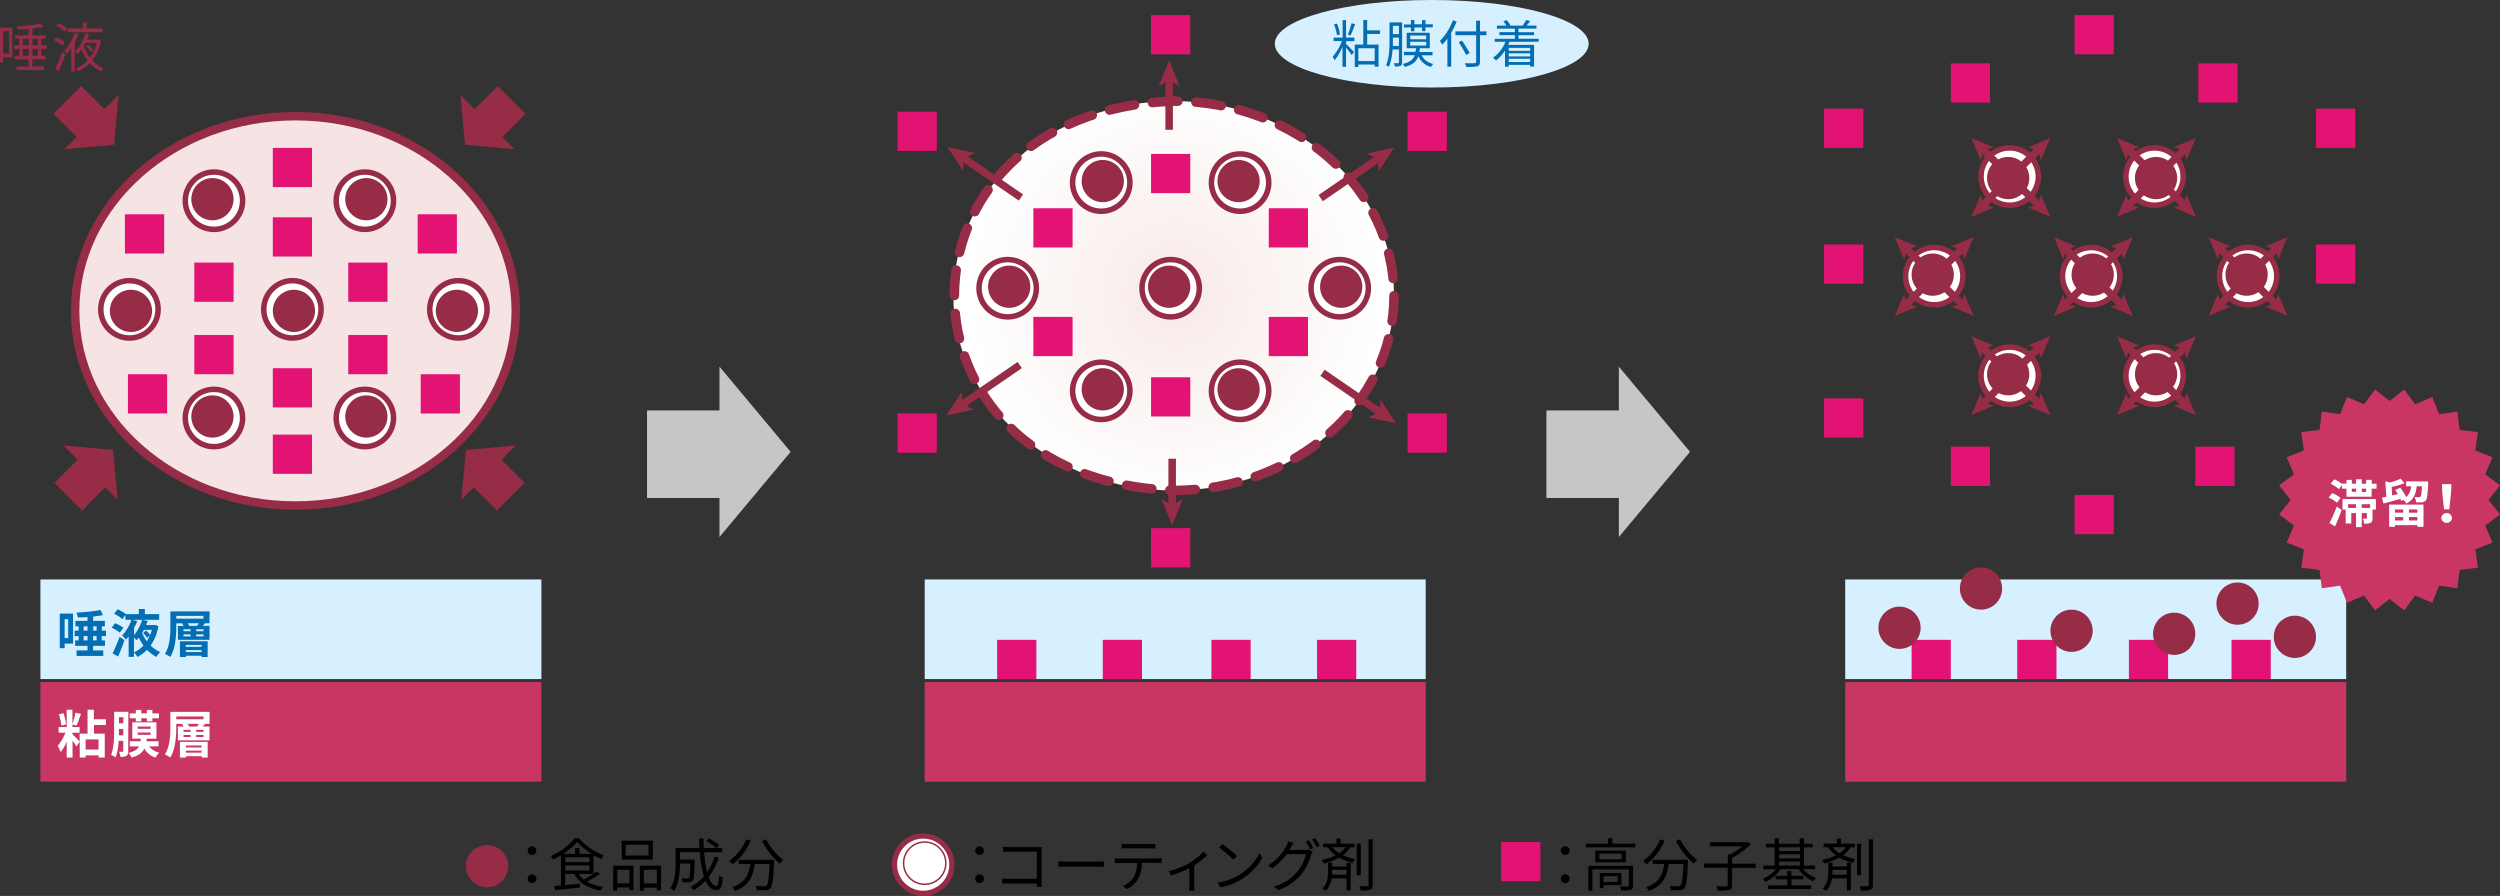 <svg xmlns="http://www.w3.org/2000/svg" xmlns:xlink="http://www.w3.org/1999/xlink" viewBox="0 0 828.35 296.86"><rect x="0" y="0" width="828.35" height="296.86" fill="#333333" stroke="none"/><defs><style>.cls-1{fill:#c5c6c6;}.cls-2{fill:#962c46;}.cls-3{fill:#d7f0ff;}.cls-4{fill:#c93664;}.cls-5{fill:#036eb4;}.cls-10,.cls-11,.cls-12,.cls-15,.cls-17,.cls-18,.cls-19,.cls-20,.cls-21,.cls-6,.cls-9{fill:#fff;}.cls-7{fill:#f6e4e5;stroke-width:2.8px;}.cls-10,.cls-11,.cls-12,.cls-14,.cls-15,.cls-16,.cls-17,.cls-18,.cls-19,.cls-20,.cls-21,.cls-7,.cls-9{stroke:#962c46;}.cls-10,.cls-11,.cls-12,.cls-15,.cls-16,.cls-17,.cls-18,.cls-19,.cls-20,.cls-21,.cls-7,.cls-9{stroke-miterlimit:10;}.cls-8{fill:#e31373;}.cls-9{stroke-width:1.83px;}.cls-10{stroke-width:1.83px;}.cls-11{stroke-width:1.83px;}.cls-12{stroke-width:1.83px;}.cls-13{fill:url(#名称未設定グラデーション_15);}.cls-14,.cls-16{fill:none;}.cls-14{stroke-linecap:round;stroke-linejoin:round;stroke-width:3.15px;stroke-dasharray:8.44 5.98;}.cls-15{stroke-width:1.83px;}.cls-16{stroke-width:2.49px;}.cls-17{stroke-width:1.83px;}.cls-18{stroke-width:1.83px;}.cls-19{stroke-width:1.83px;}.cls-20{stroke-width:1.73px;}.cls-21{stroke-width:0.5px;}</style><radialGradient id="名称未設定グラデーション_15" cx="391.55" cy="98.17" r="68.93" gradientTransform="translate(-1.89 -0.27)" gradientUnits="userSpaceOnUse"><stop offset="0" stop-color="#f7e9e7"/><stop offset="1" stop-color="#fff"/></radialGradient></defs><g id="レイヤー_2" data-name="レイヤー 2"><g id="レイヤー_1-2" data-name="レイヤー 1"><rect class="cls-1" x="214.39" y="136" width="29" height="29"/><polygon class="cls-1" points="261.97 149.71 238.39 177.93 238.39 121.48 261.97 149.71"/><rect class="cls-1" x="512.39" y="136" width="29" height="29"/><polygon class="cls-1" points="559.97 149.71 536.39 177.93 536.39 121.48 559.97 149.71"/><path class="cls-2" d="M4.07,19h-3v1.68H0V9.18H4.07Zm-3-8.64v7.41H3V10.4Zm12.59,5.83v2.29h1.43v1.19H10.75v2.34h3.8v1.21H5.45V22.05H9.5V19.71H4.9V18.52H6.43V16.23H4.71V15H6.43V12.87H5V11.68H9.5V9.57c-1.24.1-2.5.19-3.67.23a5.14,5.14,0,0,0-.34-1.05,56.54,56.54,0,0,0,8.13-.94l.62,1.1c-1,.21-2.2.39-3.49.53v2.24h4.38v1.19H13.69V15h1.83v1.21ZM7.57,15H9.5V12.87H7.57Zm1.93,3.5V16.23H7.57v2.29Zm1.25-5.65V15h1.81V12.87Zm1.81,3.36H10.75v2.29h1.81Z"/><path class="cls-2" d="M20.72,15.07a12,12,0,0,0-2.84-1.7l.71-1a12,12,0,0,1,2.9,1.6Zm-2.45,7.78a51.62,51.62,0,0,0,2.36-5.63l1.05.73a58.43,58.43,0,0,1-2.22,5.63Zm3.22-12.32a12.44,12.44,0,0,0-2.81-1.94l.76-.94A11.72,11.72,0,0,1,22.28,9.5Zm4.49.76A23,23,0,0,1,24.77,14v9.72H23.6V15.94a14.55,14.55,0,0,1-1.4,1.8,6.29,6.29,0,0,0-.87-.84,16.72,16.72,0,0,0,3.41-6Zm8.06-.6H22.41V9.44h5V7.49h1.33V9.44H34Zm-.57,2.64A15.15,15.15,0,0,1,30.58,20a10.8,10.8,0,0,0,3.78,2.63,5.76,5.76,0,0,0-.85,1,11.43,11.43,0,0,1-3.71-2.75,12.48,12.48,0,0,1-3.91,2.79,5.08,5.08,0,0,0-.76-1A11.12,11.12,0,0,0,29,20a16,16,0,0,1-2-3.61,11.75,11.75,0,0,1-1.24,1.51,10.84,10.84,0,0,0-.84-.82A15.41,15.41,0,0,0,28.32,11l1.23.32c-.2.59-.45,1.21-.71,1.82h3.64l.19,0Zm-5.16.84c-.18.37-.39.74-.61,1.1a13.86,13.86,0,0,0,2.08,3.8,13.47,13.47,0,0,0,2.29-4.9Zm.87.57a8.24,8.24,0,0,1,1.67,1.86l-.73.64a8.16,8.16,0,0,0-1.64-2Z"/><rect class="cls-3" x="13.39" y="192" width="166" height="33"/><rect class="cls-4" x="13.39" y="226" width="166" height="33"/><path class="cls-5" d="M24.21,213.26H21.42v1.51H19.8V203.3h4.41Zm-2.79-8.11v6.26h1.17v-6.26Zm12.27,5.61v1.43h1.09V214H30.85v1.5h3.37v1.83H25.38v-1.83H29V214H24.89v-1.8h1.17v-1.43H24.73v-1.82h1.33v-1.42H25v-1.81h4v-1.27c-1.09.07-2.18.12-3.21.14a7.11,7.11,0,0,0-.48-1.62,57.74,57.74,0,0,0,8-.85l.8,1.7c-1,.19-2.09.34-3.25.46v1.44h3.88v1.81h-1v1.42h1.38v1.82Zm-6-1.82H29v-1.42H27.73ZM29,212.19v-1.43H27.73v1.43Zm1.9-4.67v1.42H32v-1.42ZM32,210.76H30.85v1.43H32Z"/><path class="cls-5" d="M39.69,209.62A11.13,11.13,0,0,0,37,208l1.11-1.5A10.82,10.82,0,0,1,40.87,208Zm-2.39,6.85A55.41,55.41,0,0,0,39.64,211l1.6,1.1a57.46,57.46,0,0,1-2.12,5.44Zm15.18-9a15.65,15.65,0,0,1-2.57,6.42,10.63,10.63,0,0,0,3.2,2.18,7.46,7.46,0,0,0-1.31,1.6,12.23,12.23,0,0,1-3.08-2.35,12.48,12.48,0,0,1-3.19,2.35,6,6,0,0,0-1.13-1.46v1.44H42.62V210.9a11.53,11.53,0,0,1-.89,1,12.17,12.17,0,0,0-1.29-1.3,14.43,14.43,0,0,0,3.11-5.23h-2v-1.6l-1,1.39a10.93,10.93,0,0,0-2.74-1.8l1.16-1.48a13.16,13.16,0,0,1,2.74,1.6H46v-1.7H48v1.7h4.74v1.89H47.29l1.63.41c-.15.44-.32.88-.52,1.32H51l.3-.08Zm-7-1.65a21.65,21.65,0,0,1-1.07,2.24v2.37a13.85,13.85,0,0,0,2.67-5.05H43.89ZM44.4,216.17a9.92,9.92,0,0,0,3.13-2.28A16,16,0,0,1,46,211.27a6.28,6.28,0,0,1-.77.85,11.2,11.2,0,0,0-.85-.88Zm3.27-7.46c-.19.35-.38.69-.58,1a12,12,0,0,0,1.56,2.77,12.38,12.38,0,0,0,1-1.94l-.9.83a8.86,8.86,0,0,0-1.33-1.66l1-.8a8.63,8.63,0,0,1,1.31,1.49,17.17,17.17,0,0,0,.59-1.71Z"/><path class="cls-5" d="M69.41,206.51h-1.7l.2.05c-.25.29-.51.58-.74.82h2.24V212H58.94v-4.59h1.9a4.63,4.63,0,0,0-.54-.77l.3-.1H58.41v1c0,2.95-.25,7.36-2,10.13a8.74,8.74,0,0,0-1.78-1c1.68-2.58,1.82-6.37,1.82-9.09v-5h13Zm-11-1.53h9v-.91h-9Zm1.21,7.5h9.19v5.22h-2v-.44h-5.2v.44h-2Zm1.19-3.33h2.34v-.65H60.81Zm0,1.71h2.34v-.66H60.81Zm.76,2.84v.63h5.2v-.63Zm5.2,2.35v-.66h-5.2v.66Zm-1.49-8.67c.2-.27.44-.58.63-.87H62.18a2.88,2.88,0,0,1,.51.87Zm2.16,1.12H65v.65h2.43Zm0,1.7H65v.66h2.43Z"/><path class="cls-6" d="M31.14,240.22v2.88h3.57V251H32.66v-.7H28.37V251H26.42v-5.27l-1.11,1.63c-.27-.51-.78-1.29-1.27-2V251H22.1v-5.25a14.52,14.52,0,0,1-2,3.45,12.1,12.1,0,0,0-1-2.06,15.51,15.51,0,0,0,2.59-4.37H19.43V240.9H22.1v-5.74H24v4.74a24.7,24.7,0,0,0,1-3.76l1.84.4c-.48,1.34-1,2.9-1.5,3.87L24,240.05v.85h2.38v1.89H24v.48c.59.54,2,2,2.38,2.46V243.1h2.63v-7.94h2.09v3.16h4v1.9Zm-10.81.19a15.7,15.7,0,0,0-.83-3.72l1.49-.41a16,16,0,0,1,.92,3.72ZM32.66,245H28.37v3.35h4.29Z"/><path class="cls-6" d="M42.48,248.86c0,.78-.12,1.27-.58,1.58a3.67,3.67,0,0,1-2,.32,6,6,0,0,0-.46-1.68,11.16,11.16,0,0,0,1.18,0c.15,0,.22-.07.22-.25v-3.35H39.32a20.56,20.56,0,0,1-1,5.49,6.7,6.7,0,0,0-1.5-.84c.89-2.32,1-5.71,1-8.17v-6.12h4.71Zm-1.61-5.22v-2.11H39.42V242c0,.53,0,1.09,0,1.68Zm-1.45-6v2h1.45v-2Zm10,9.68a5.7,5.7,0,0,0,3.35,2.07,7.16,7.16,0,0,0-1.24,1.63,6.45,6.45,0,0,1-3.71-3c-.66,1.36-1.87,2.35-4.25,3a4.69,4.69,0,0,0-1-1.54c2-.5,3-1.19,3.48-2.16H43v-1.7h3.55c0-.27.07-.56.11-.87H43.83v-5.42h8v5.42H48.62c0,.31-.07.58-.1.87h4v1.7ZM45,238H43v-1.63h2v-1.15h1.83v1.15h1.84v-1.15h1.82v1.15h2.17V238H50.49v1H48.67v-1H46.83v1H45Zm.63,3.47h4.28v-.73H45.63Zm0,2h4.28v-.75H45.63Z"/><path class="cls-6" d="M69.41,239.85h-1.7l.2.05c-.25.29-.51.58-.74.82h2.24v4.59H58.94v-4.59h1.9a4.25,4.25,0,0,0-.54-.77l.3-.1H58.41v1c0,3-.25,7.36-2,10.13a9.19,9.19,0,0,0-1.78-1c1.68-2.59,1.82-6.38,1.82-9.1v-5h13Zm-11-1.53h9v-.92h-9Zm1.21,7.5h9.19V251h-2v-.45h-5.2V251h-2Zm1.19-3.33h2.34v-.65H60.81Zm0,1.71h2.34v-.66H60.81Zm.76,2.84v.63h5.2V247Zm5.2,2.35v-.67h-5.2v.67Zm-1.49-8.67c.2-.27.44-.58.63-.87H62.18a2.77,2.77,0,0,1,.51.87Zm2.16,1.12H65v.65h2.43Zm0,1.7H65v.66h2.43Z"/><ellipse class="cls-7" cx="97.89" cy="103" rx="73" ry="64.5"/><rect class="cls-8" x="41.39" y="71" width="13" height="13"/><rect class="cls-8" x="90.39" y="49" width="13" height="13"/><rect class="cls-8" x="90.39" y="72" width="13" height="13"/><rect class="cls-8" x="90.39" y="122" width="13" height="13"/><rect class="cls-8" x="90.39" y="144" width="13" height="13"/><rect class="cls-8" x="64.39" y="87" width="13" height="13"/><rect class="cls-8" x="64.39" y="111" width="13" height="13"/><rect class="cls-8" x="115.39" y="87" width="13" height="13"/><rect class="cls-8" x="115.39" y="111" width="13" height="13"/><rect class="cls-8" x="42.39" y="124" width="13" height="13"/><rect class="cls-8" x="138.39" y="71" width="13" height="13"/><rect class="cls-8" x="139.39" y="124" width="13" height="13"/><circle class="cls-9" cx="42.89" cy="102.5" r="9.5"/><circle class="cls-2" cx="43.39" cy="103" r="7"/><circle class="cls-10" cx="96.89" cy="102.5" r="9.5"/><circle class="cls-2" cx="97.39" cy="103" r="7"/><circle class="cls-10" cx="151.89" cy="102.5" r="9.5"/><circle class="cls-2" cx="151.39" cy="103" r="7"/><circle class="cls-11" cx="120.89" cy="66.5" r="9.5"/><circle class="cls-2" cx="121.39" cy="66" r="7"/><circle class="cls-11" cx="70.89" cy="66.5" r="9.5"/><circle class="cls-2" cx="70.39" cy="66" r="7"/><circle class="cls-12" cx="120.89" cy="138.5" r="9.5"/><circle class="cls-2" cx="121.39" cy="138" r="7"/><circle class="cls-12" cx="70.89" cy="138.5" r="9.5"/><circle class="cls-2" cx="70.39" cy="138" r="7"/><polygon class="cls-2" points="166.14 152.31 170.85 147.6 154.37 149.08 152.88 165.57 156.96 161.49 164.64 169.17 173.82 159.99 166.14 152.31"/><polygon class="cls-2" points="174.14 37.68 164.95 28.5 157.27 36.18 152.57 31.47 154.05 47.95 170.53 49.43 166.46 45.36 174.14 37.68"/><polygon class="cls-2" points="37.49 149.08 21.01 147.6 25.72 152.31 18.04 159.99 27.22 169.17 34.9 161.49 38.98 165.57 37.49 149.08"/><polygon class="cls-2" points="34.58 36.18 26.91 28.5 17.72 37.68 25.4 45.36 21.33 49.43 37.81 47.95 39.29 31.47 34.58 36.18"/><ellipse class="cls-3" cx="474.39" cy="14.5" rx="52" ry="14.5"/><ellipse class="cls-13" cx="388.89" cy="98" rx="73" ry="64.5"/><path class="cls-14" d="M461.89,98c0,35.62-32.68,64.5-73,64.5C292,159,292,37,388.89,33.5c40.32,0,73,28.88,73,64.5Z"/><path class="cls-5" d="M446,12.45h2.77v1.19H446v.92c.6.54,2.25,2.26,2.64,2.68l-.75,1A28.46,28.46,0,0,0,446,15.78v6.36h-1.19V15.51A17.73,17.73,0,0,1,442.2,20a7,7,0,0,0-.64-1.21,16.83,16.83,0,0,0,3.06-5.18h-2.76V12.45h3V6.65H446Zm-3-.75a15,15,0,0,0-1-3.62l1-.25A15.09,15.09,0,0,1,444,11.41ZM449,8a36,36,0,0,1-1.53,3.76l-.86-.28a29.12,29.12,0,0,0,1.2-3.77Zm4,3.26v3.51h3.77v7.34h-1.26v-.72h-5.42v.79h-1.2V14.75h2.82V6.65H453v3.4h4.28v1.19ZM455.49,16h-5.42v4.23h5.42Z"/><path class="cls-5" d="M464.57,20.68c0,.61-.13.93-.51,1.14a4.76,4.76,0,0,1-1.9.2,4.32,4.32,0,0,0-.32-1.09c.66,0,1.24,0,1.41,0s.27-.07.27-.29V16.39h-2.13a17.32,17.32,0,0,1-1.19,5.77,4.22,4.22,0,0,0-.95-.55c1.07-2.38,1.16-5.74,1.16-8.19v-6h4.16Zm-1.05-5.46V12.45h-2v1c0,.54,0,1.15,0,1.78Zm-2-6.66v2.72h2V8.56Zm9.5,9.77a5.65,5.65,0,0,0,3.91,2.86,3.27,3.27,0,0,0-.78,1,6.28,6.28,0,0,1-4.18-3.59c-.6,1.75-1.84,2.89-4.52,3.59a3.57,3.57,0,0,0-.67-1c2.38-.58,3.49-1.5,4-2.91h-3.58v-1.1H469A10.93,10.93,0,0,0,469.2,16h-3.1V10.85h7.65V16h-3.31c0,.42-.09.85-.16,1.24h4.39v1.1ZM467.5,9.1h-2.33v-1h2.33V6.65h1.15v1.4h2.52V6.67h1.15V8.05h2.42v1h-2.42v1.26h-1.15V9.1h-2.52v1.26H467.5ZM467.26,13h5.3V11.77h-5.3Zm0,2.09h5.3V13.86h-5.3Z"/><path class="cls-5" d="M482.64,7.15a26.34,26.34,0,0,1-1.8,3.7V22.12h-1.26V12.81a17,17,0,0,1-1.71,2,13.27,13.27,0,0,0-.78-1.24,19,19,0,0,0,4.31-6.86Zm9.88,4.52h-2.14v8.77c0,.95-.27,1.34-.9,1.53a14.78,14.78,0,0,1-3.64.2,6.25,6.25,0,0,0-.49-1.24c1.43.05,2.82.05,3.23,0s.52-.14.52-.53V11.67h-6.85V10.41h6.85V6.84h1.28v3.57h2.14Zm-6.73,6.53c-.51-1.06-1.6-2.88-2.47-4.24l1.09-.51c.89,1.31,2,3.08,2.55,4.12Z"/><path class="cls-5" d="M500.15,13.86c-.13.34-.28.68-.44,1h8.59v7.21H507v-.58h-7.1v.61h-1.24V16.75a13.33,13.33,0,0,1-3,3.32,6.5,6.5,0,0,0-.95-.94,11.75,11.75,0,0,0,4.1-5.27h-3.56v-1h6.69V11.65h-5.14v-1h5.14V9.49H496v-1h3.11a9.33,9.33,0,0,0-1-1.44l1.09-.39a6.21,6.21,0,0,1,1.24,1.75l-.2.08h4.48l-.18-.07a15.05,15.05,0,0,0,1.15-1.8L507,7c-.39.53-.8,1.06-1.17,1.48h3.26v1h-5.95v1.18h5.18v1h-5.18v1.17h6.68v1Zm-.25,2v1H507v-1Zm7.1,1.82h-7.1v1H507Zm0,2.87V19.49h-7.1v1.05Z"/><rect class="cls-3" x="306.39" y="192" width="166" height="33"/><rect class="cls-4" x="306.39" y="226" width="166" height="33"/><rect class="cls-8" x="297.39" y="37" width="13" height="13"/><rect class="cls-8" x="381.39" y="5" width="13" height="13"/><rect class="cls-8" x="381.39" y="175" width="13" height="13"/><rect class="cls-8" x="330.39" y="212" width="13" height="13"/><rect class="cls-8" x="365.39" y="212" width="13" height="13"/><rect class="cls-8" x="401.39" y="212" width="13" height="13"/><rect class="cls-8" x="436.39" y="212" width="13" height="13"/><rect class="cls-8" x="381.39" y="125" width="13" height="13"/><rect class="cls-8" x="381.39" y="51" width="13" height="13"/><rect class="cls-8" x="342.39" y="69" width="13" height="13"/><rect class="cls-8" x="342.39" y="105" width="13" height="13"/><rect class="cls-8" x="420.39" y="69" width="13" height="13"/><rect class="cls-8" x="420.39" y="105" width="13" height="13"/><rect class="cls-8" x="466.39" y="37" width="13" height="13"/><rect class="cls-8" x="297.39" y="137" width="13" height="13"/><rect class="cls-8" x="466.39" y="137" width="13" height="13"/><circle class="cls-15" cx="387.89" cy="95.5" r="9.5"/><circle class="cls-2" cx="387.39" cy="95" r="7"/><circle class="cls-15" cx="443.89" cy="95.5" r="9.5"/><circle class="cls-2" cx="444.39" cy="95" r="7"/><circle class="cls-9" cx="333.89" cy="95.5" r="9.5"/><circle class="cls-2" cx="334.39" cy="95" r="7"/><circle class="cls-9" cx="364.89" cy="129.5" r="9.5"/><circle class="cls-2" cx="365.39" cy="129" r="7"/><circle class="cls-9" cx="410.89" cy="129.5" r="9.5"/><circle class="cls-2" cx="410.39" cy="129" r="7"/><circle class="cls-9" cx="364.89" cy="60.5" r="9.5"/><circle class="cls-2" cx="365.39" cy="60" r="7"/><circle class="cls-9" cx="410.89" cy="60.5" r="9.5"/><circle class="cls-2" cx="410.39" cy="60" r="7"/><line class="cls-16" x1="387.39" y1="43" x2="387.39" y2="26.15"/><polygon class="cls-2" points="387.39 20 390.93 28.66 387.39 26.61 383.85 28.66 387.39 20"/><line class="cls-16" x1="388.39" y1="152" x2="388.39" y2="167.85"/><polygon class="cls-2" points="388.39 174 384.85 165.34 388.39 167.39 391.93 165.34 388.39 174"/><line class="cls-16" x1="337.88" y1="120.95" x2="318.59" y2="134.2"/><polygon class="cls-2" points="313.52 137.68 318.66 129.85 318.97 133.94 322.66 135.69 313.52 137.68"/><line class="cls-16" x1="438.2" y1="123.53" x2="457.49" y2="136.78"/><polygon class="cls-2" points="462.56 140.26 453.41 138.28 457.11 136.52 457.42 132.44 462.56 140.26"/><line class="cls-16" x1="338.28" y1="65.44" x2="318.98" y2="52.19"/><polygon class="cls-2" points="313.92 48.71 323.06 50.7 319.36 52.45 319.05 56.53 313.92 48.71"/><line class="cls-16" x1="437.6" y1="65.64" x2="456.89" y2="52.39"/><polygon class="cls-2" points="461.96 48.91 456.82 56.73 456.51 52.65 452.82 50.9 461.96 48.91"/><rect class="cls-3" x="611.39" y="192" width="166" height="33"/><rect class="cls-4" x="611.39" y="226" width="166" height="33"/><rect class="cls-8" x="633.39" y="212" width="13" height="13"/><rect class="cls-8" x="668.39" y="212" width="13" height="13"/><rect class="cls-8" x="705.39" y="212" width="13" height="13"/><rect class="cls-8" x="739.39" y="212" width="13" height="13"/><rect class="cls-8" x="604.39" y="132" width="13" height="13"/><rect class="cls-8" x="646.39" y="148" width="13" height="13"/><rect class="cls-8" x="646.39" y="21" width="13" height="13"/><rect class="cls-8" x="604.39" y="36" width="13" height="13"/><rect class="cls-8" x="767.39" y="36" width="13" height="13"/><rect class="cls-8" x="604.39" y="81" width="13" height="13"/><rect class="cls-8" x="767.39" y="81" width="13" height="13"/><rect class="cls-8" x="728.39" y="21" width="13" height="13"/><rect class="cls-8" x="687.39" y="164" width="13" height="13"/><rect class="cls-8" x="687.39" y="5" width="13" height="13"/><rect class="cls-8" x="727.39" y="148" width="13" height="13"/><circle class="cls-2" cx="629.39" cy="208" r="7"/><circle class="cls-2" cx="656.39" cy="195" r="7"/><circle class="cls-2" cx="686.39" cy="209" r="7"/><circle class="cls-2" cx="720.39" cy="210" r="7"/><circle class="cls-2" cx="741.39" cy="200" r="7"/><circle class="cls-2" cx="760.39" cy="211" r="7"/><circle class="cls-17" cx="640.89" cy="91.5" r="9.5"/><circle class="cls-2" cx="640.39" cy="91" r="7"/><line class="cls-16" x1="631.54" y1="100.96" x2="650.21" y2="82.29"/><polygon class="cls-2" points="627.81 104.68 635.21 101.58 631.82 100.68 630.92 97.29 627.81 104.68"/><polygon class="cls-2" points="653.94 78.56 650.83 85.96 649.93 82.57 646.54 81.67 653.94 78.56"/><line class="cls-16" x1="631.54" y1="82.29" x2="650.21" y2="100.96"/><polygon class="cls-2" points="627.81 78.56 630.92 85.96 631.82 82.57 635.21 81.67 627.81 78.56"/><polygon class="cls-2" points="653.94 104.68 646.54 101.58 649.93 100.68 650.83 97.29 653.94 104.68"/><circle class="cls-18" cx="692.89" cy="91.5" r="9.5"/><circle class="cls-2" cx="693.39" cy="91" r="7"/><line class="cls-16" x1="684.28" y1="100.96" x2="702.95" y2="82.29"/><polygon class="cls-2" points="680.56 104.68 687.95 101.58 684.56 100.68 683.66 97.29 680.56 104.68"/><polygon class="cls-2" points="706.68 78.56 703.58 85.96 702.68 82.57 699.28 81.67 706.68 78.56"/><line class="cls-16" x1="684.28" y1="82.29" x2="702.95" y2="100.96"/><polygon class="cls-2" points="680.56 78.56 683.66 85.96 684.56 82.57 687.95 81.67 680.56 78.56"/><polygon class="cls-2" points="706.68 104.68 699.28 101.58 702.68 100.68 703.58 97.29 706.68 104.68"/><circle class="cls-10" cx="744.89" cy="91.5" r="9.5"/><circle class="cls-2" cx="744.39" cy="91" r="7"/><line class="cls-16" x1="735.53" y1="100.96" x2="754.21" y2="82.29"/><polygon class="cls-2" points="731.81 104.68 739.21 101.58 735.81 100.68 734.91 97.29 731.81 104.68"/><polygon class="cls-2" points="757.93 78.56 754.83 85.96 753.93 82.57 750.54 81.67 757.93 78.56"/><line class="cls-16" x1="735.53" y1="82.29" x2="754.21" y2="100.96"/><polygon class="cls-2" points="731.81 78.56 734.91 85.96 735.81 82.57 739.21 81.67 731.81 78.56"/><polygon class="cls-2" points="757.93 104.68 750.53 101.58 753.93 100.68 754.83 97.29 757.93 104.68"/><circle class="cls-19" cx="665.89" cy="58.5" r="9.5"/><circle class="cls-2" cx="665.39" cy="59" r="7"/><line class="cls-16" x1="656.92" y1="68.12" x2="675.59" y2="49.45"/><polygon class="cls-2" points="653.19 71.84 660.59 68.74 657.2 67.84 656.3 64.45 653.19 71.84"/><polygon class="cls-2" points="679.31 45.72 676.21 53.12 675.31 49.73 671.92 48.83 679.31 45.72"/><line class="cls-16" x1="656.92" y1="49.45" x2="675.59" y2="68.12"/><polygon class="cls-2" points="653.19 45.72 656.29 53.12 657.2 49.73 660.59 48.83 653.19 45.72"/><polygon class="cls-2" points="679.31 71.84 671.92 68.74 675.31 67.84 676.21 64.45 679.31 71.84"/><circle class="cls-17" cx="713.89" cy="58.5" r="9.5"/><circle class="cls-2" cx="714.39" cy="59" r="7"/><line class="cls-16" x1="705.18" y1="68.12" x2="723.85" y2="49.45"/><polygon class="cls-2" points="701.46 71.84 708.85 68.74 705.46 67.84 704.56 64.45 701.46 71.84"/><polygon class="cls-2" points="727.58 45.72 724.47 53.12 723.57 49.73 720.18 48.83 727.58 45.72"/><line class="cls-16" x1="705.18" y1="49.45" x2="723.85" y2="68.12"/><polygon class="cls-2" points="701.46 45.72 704.56 53.12 705.46 49.73 708.85 48.83 701.46 45.72"/><polygon class="cls-2" points="727.58 71.84 720.18 68.74 723.57 67.84 724.47 64.45 727.58 71.84"/><circle class="cls-15" cx="665.89" cy="124.5" r="9.5"/><circle class="cls-2" cx="665.39" cy="124" r="7"/><line class="cls-16" x1="656.92" y1="133.8" x2="675.59" y2="115.13"/><polygon class="cls-2" points="653.19 137.53 660.59 134.42 657.2 133.52 656.3 130.13 653.19 137.53"/><polygon class="cls-2" points="679.31 111.4 676.21 118.8 675.31 115.41 671.92 114.51 679.31 111.4"/><line class="cls-16" x1="656.92" y1="115.13" x2="675.59" y2="133.8"/><polygon class="cls-2" points="653.19 111.4 656.29 118.8 657.2 115.41 660.59 114.51 653.19 111.4"/><polygon class="cls-2" points="679.31 137.53 671.92 134.42 675.31 133.52 676.21 130.13 679.31 137.53"/><circle class="cls-18" cx="713.89" cy="124.5" r="9.5"/><circle class="cls-2" cx="714.39" cy="124" r="7"/><line class="cls-16" x1="705.18" y1="133.8" x2="723.85" y2="115.13"/><polygon class="cls-2" points="701.46 137.53 708.85 134.42 705.46 133.52 704.56 130.13 701.46 137.53"/><polygon class="cls-2" points="727.58 111.4 724.47 118.8 723.57 115.41 720.18 114.51 727.58 111.4"/><line class="cls-16" x1="705.18" y1="115.13" x2="723.85" y2="133.8"/><polygon class="cls-2" points="701.46 111.4 704.56 118.8 705.46 115.41 708.85 114.51 701.46 111.4"/><polygon class="cls-2" points="727.58 137.53 720.18 134.42 723.57 133.52 724.47 130.13 727.58 137.53"/><polygon class="cls-4" points="791.77 132.84 796.58 129.05 800.26 133.96 805.89 131.55 808.17 137.23 814.23 136.36 814.96 142.44 821.04 143.17 820.17 149.24 825.86 151.52 823.45 157.15 828.35 160.82 824.57 165.64 828.35 170.46 823.45 174.13 825.86 179.76 820.17 182.04 821.04 188.1 814.96 188.83 814.23 194.91 808.17 194.04 805.89 199.73 800.26 197.32 796.58 202.22 791.77 198.44 786.95 202.22 783.28 197.32 777.65 199.73 775.37 194.04 769.3 194.91 768.57 188.83 762.49 188.1 763.36 182.04 757.68 179.76 760.08 174.13 755.18 170.46 758.97 165.64 755.18 160.82 760.08 157.15 757.68 151.52 763.36 149.24 762.49 143.17 768.57 142.44 769.3 136.36 775.37 137.23 777.65 131.55 783.28 133.96 786.95 129.05 791.77 132.84"/><path class="cls-6" d="M774.33,166.58a11.6,11.6,0,0,0-2.74-1.7l1.11-1.48a10.31,10.31,0,0,1,2.82,1.55Zm-2.48,6.73a51.12,51.12,0,0,0,2.41-5.45l1.61,1.1c-.62,1.82-1.42,3.79-2.19,5.46Zm15.6-13.07v1.67h-1.63v2.67h-8.33v-2.67H776V160.7l-1,1.39a11,11,0,0,0-2.74-1.78l1.14-1.5a13,13,0,0,1,2.63,1.52v-.09h1.45V159h1.77v1.29h1.41v-1.5h1.87v1.5H784V159h1.86v1.29Zm-11.29,5.12h11.07v3.48h-1.12v2.84c0,.8-.12,1.28-.65,1.55a4.71,4.71,0,0,1-2.11.29,6.52,6.52,0,0,0-.47-1.69,7.62,7.62,0,0,0,1.14,0c.17,0,.22,0,.22-.2V170h-1.7v4.67h-1.91V170h-1.56v3.46h-1.85v-4.62h-1.06Zm1.86,1.7v1.24h2.61v-1.24Zm1.24-4.1h1.41v-1.05h-1.41Zm4.7-1.05h-1.42V163H784Zm1.35,5.15h-2.77v1.24h2.77Z"/><path class="cls-6" d="M804.53,159.53s0,.51,0,.74c-.15,3.54-.32,5-.76,5.53a1.79,1.79,0,0,1-1.23.63,11.42,11.42,0,0,1-2,0,4.27,4.27,0,0,0-.51-1.75c.63.05,1.2.07,1.46.07a.59.59,0,0,0,.54-.21c.22-.25.36-1.15.46-3.42h-1.75c-.25,2.54-1,4.53-3.48,5.75a4.93,4.93,0,0,0-.89-1.22l-.73.35a6.43,6.43,0,0,0-.27-.69l-5.63,1.54-.51-1.93,1.45-.31-.32-5.15,1.56.42a23.2,23.2,0,0,0,3.52-1.25l1.29,1.49a27.5,27.5,0,0,1-4.28,1.21l.17,2.84,1.9-.46c-.29-.46-.6-.94-.88-1.34l1.63-.79a16.42,16.42,0,0,1,2,3.13,5,5,0,0,0,1.6-3.59h-1.62v-1.64Zm-12.91,7.66H803v7.35H801V174h-7.43v.56h-1.93Zm1.93,1.62v1.05h2.72v-1.05Zm2.72,3.64v-1.13h-2.72v1.13Zm4.71-3.64h-2.8v1.05H801Zm0,3.64v-1.13h-2.8v1.13Z"/><path class="cls-6" d="M808.91,171.61a1.77,1.77,0,0,1,3.53,0,1.77,1.77,0,0,1-3.53,0Zm.28-8.67-.06-2.53h3.11l-.09,2.53-.59,5.82h-1.75Z"/><circle class="cls-2" cx="161.39" cy="287" r="7"/><path d="M174.85,281.86a1.44,1.44,0,1,1,1.44,1.43A1.4,1.4,0,0,1,174.85,281.86Zm0,9.31a1.44,1.44,0,1,1,1.44,1.43A1.41,1.41,0,0,1,174.85,291.17Z"/><path d="M198.8,289.54a34.59,34.59,0,0,1-4.33,2.58,14.75,14.75,0,0,0,5.38,1.73,5.39,5.39,0,0,0-.86,1.22c-4.08-.71-7.1-2.47-8.72-5.49h-3v3.7l4.88-.45,0,1.25c-3,.32-6.06.63-8.22.82l-.21-1.31,2.14-.19v-10a23.91,23.91,0,0,1-2.54,1.36,5.65,5.65,0,0,0-.84-1.14,20.46,20.46,0,0,0,7.9-5.87h1.39a22,22,0,0,0,8.3,5.66,10.64,10.64,0,0,0-.91,1.24,27.75,27.75,0,0,1-2.52-1.31v6.19c.38-.26.74-.53,1-.76Zm-2.73-6.63a22.72,22.72,0,0,1-4.85-3.93,21.37,21.37,0,0,1-4.59,3.93h3.91V281H192v1.88Zm-8.76,2.75h8v-1.59h-8Zm0,2.76h8v-1.67h-8Zm4.39,1.16a7,7,0,0,0,1.73,1.84,27.84,27.84,0,0,0,3.11-1.84Z"/><path d="M203.19,286.82h6.71v8.1h-1.39v-.86h-4v1h-1.35Zm1.35,1.37v4.5h4v-4.5Zm11.74-3.36H206v-6.29h10.33Zm-1.42-4.94h-7.54v3.59h7.54Zm4.18,6.93V295h-1.39v-.89h-4.31v1H212v-8.27Zm-1.39,5.87v-4.5h-4.31v4.5Z"/><path d="M238.17,284.16a21.56,21.56,0,0,1-3.34,6.42c.7,1.87,1.58,2.95,2.54,2.95.54,0,.76-1,.9-3.52a3.16,3.16,0,0,0,1.21.76c-.26,3.23-.78,4.16-2.22,4.16s-2.6-1.15-3.48-3.11a17,17,0,0,1-3.91,3.15,8.12,8.12,0,0,0-1-1.12,15,15,0,0,0,4.37-3.51,37.24,37.24,0,0,1-1.38-8h-6.56v2.47h4.85v.61c-.1,4.25-.21,5.85-.61,6.34a1.49,1.49,0,0,1-1.14.55,20.82,20.82,0,0,1-2.26,0,3,3,0,0,0-.4-1.33c.87.08,1.69.1,2,.1s.46,0,.57-.21c.27-.29.36-1.48.44-4.75h-3.46v.15c0,2.66-.28,6.48-2,9a5.59,5.59,0,0,0-1.18-1c1.56-2.32,1.73-5.57,1.73-8V281h7.92c-.08-1-.09-2.11-.11-3.19h1.46c0,1.1,0,2.17.08,3.19h6.13v1.39h-6a33.57,33.57,0,0,0,1,6.59,19,19,0,0,0,2.43-5.13Zm-3.28-6.34a19,19,0,0,1,3.4,2.16l-.88,1a19.73,19.73,0,0,0-3.36-2.28Z"/><path d="M248.76,278.54a19.68,19.68,0,0,1-6,7.81,8.48,8.48,0,0,0-1.2-1.1,15.9,15.9,0,0,0,5.68-7.13Zm7.71,6.33s0,.49,0,.68c-.26,5.83-.55,8-1.2,8.74a1.89,1.89,0,0,1-1.46.66,27.82,27.82,0,0,1-3,0,3.43,3.43,0,0,0-.48-1.41c1.24.11,2.42.13,2.85.13s.63,0,.8-.24c.5-.48.76-2.38,1-7.17h-4.9c-.5,3.75-1.71,7.18-6.54,8.93a5.59,5.59,0,0,0-.91-1.23c4.47-1.48,5.51-4.51,6-7.7h-3.88v-1.36Zm-2.64-6.79a19.89,19.89,0,0,0,5.72,6.84,7.29,7.29,0,0,0-1.16,1.26,25,25,0,0,1-5.89-7.56Z"/><circle class="cls-20" cx="305.89" cy="286.5" r="9.5"/><circle class="cls-21" cx="306.39" cy="286" r="7"/><path d="M323.13,281.86a1.44,1.44,0,1,1,1.44,1.43A1.4,1.4,0,0,1,323.13,281.86Zm0,9.31a1.44,1.44,0,1,1,1.44,1.43A1.41,1.41,0,0,1,323.13,291.17Z"/><path d="M343.53,293.79c0-.2,0-.6,0-1.06h-9.29c-.78,0-1.63,0-2.15.08V291.1c.5,0,1.31.09,2.11.09h9.33v-9h-9.1c-.7,0-1.63,0-2.09.06v-1.69a18.22,18.22,0,0,0,2.07.12h9.37c.45,0,1,0,1.4,0,0,.43-.05,1-.05,1.48V292c0,.68.05,1.54.07,1.84Z"/><path d="M350.7,285.4c.57,0,1.57.09,2.64.09h10.41c.95,0,1.63-.05,2.05-.09v1.86c-.38,0-1.18-.1-2-.1H353.34c-1,0-2,0-2.64.1Z"/><path d="M383.47,284.43a9.6,9.6,0,0,0,1.48-.1v1.58c-.41,0-1,0-1.48,0H378.3a11.44,11.44,0,0,1-1.12,5.19,9.09,9.09,0,0,1-3.74,3.46l-1.41-1a7.82,7.82,0,0,0,3.59-2.91,9.17,9.17,0,0,0,1.11-4.71h-5.68c-.59,0-1.14,0-1.66,0v-1.58a14.38,14.38,0,0,0,1.66.1Zm-10.09-3.34c-.62,0-1.25,0-1.73.05v-1.57c.54.05,1.11.11,1.71.11h7.7a15.43,15.43,0,0,0,1.77-.11v1.57c-.56,0-1.22-.05-1.77-.05Z"/><path d="M400,283.29a23.41,23.41,0,0,1-4.31,3.44v6.72a9.16,9.16,0,0,0,.1,1.64H394c0-.29.07-1.07.07-1.64v-5.81a33.35,33.35,0,0,1-6,2.43l-.82-1.39a25,25,0,0,0,6.59-2.6,19.74,19.74,0,0,0,4.91-3.91Z"/><path d="M411,289.65a17.9,17.9,0,0,0,6.35-7l.91,1.62a19,19,0,0,1-6.39,6.74,20.17,20.17,0,0,1-7.46,3l-1-1.55A19.66,19.66,0,0,0,411,289.65Zm-1.12-6-1.2,1.2a39,39,0,0,0-4.73-4l1.09-1.16A42.05,42.05,0,0,1,409.9,283.63Z"/><path d="M432.4,281.62a3.71,3.71,0,0,0,1.23-.17l1.25.76a5.58,5.58,0,0,0-.43,1,18.58,18.58,0,0,1-3.37,6.56,16.8,16.8,0,0,1-7.56,5.16l-1.38-1.25A14.68,14.68,0,0,0,432.76,283h-6.41a18.14,18.14,0,0,1-4.82,4.68l-1.31-1a15.85,15.85,0,0,0,6-6.42,6.88,6.88,0,0,0,.59-1.52l1.75.59c-.3.49-.65,1.14-.84,1.48s-.28.53-.43.8Zm1.23-3.19a25.55,25.55,0,0,1,1.56,2.6l-1,.45a21.11,21.11,0,0,0-1.54-2.62Zm2.09-.76a23.87,23.87,0,0,1,1.58,2.58l-1,.46a19.47,19.47,0,0,0-1.58-2.61Z"/><path d="M447.39,280.74a9.06,9.06,0,0,1-2.45,2.64,21.16,21.16,0,0,0,4.08,1.31,3.45,3.45,0,0,0-.78,1.22,18.19,18.19,0,0,1-4.56-1.73,21,21,0,0,1-5,1.94,6.89,6.89,0,0,0-.76-1.18,18.51,18.51,0,0,0,4.63-1.52,11.22,11.22,0,0,1-2.58-2.68H438.4v-1.23h4.43v-1.65h1.38v1.65h4.62v1.23Zm-1.22,5.09h1.35V295h-1.35v-3.95h-4.94a7.09,7.09,0,0,1-2,4.14,5.11,5.11,0,0,0-1.1-.76c1.71-1.61,1.9-3.89,1.9-5.6v-3h1.36v1.27h4.79Zm0,4v-1.61h-4.79v.6c0,.33,0,.67,0,1Zm-4.73-9.12a10,10,0,0,0,2.3,2,8.41,8.41,0,0,0,2.11-2Zm9.44,9.27h-1.35V279.57h1.35Zm3.94-11.91v15.14c0,.92-.23,1.33-.82,1.58a9.49,9.49,0,0,1-3.14.25,5.16,5.16,0,0,0-.49-1.41c1.22.06,2.3,0,2.6,0s.48-.11.48-.44V278.1Z"/><rect class="cls-8" x="497.39" y="279" width="13" height="13"/><path d="M517.18,281.86a1.45,1.45,0,1,1,1.45,1.43A1.41,1.41,0,0,1,517.18,281.86Zm0,9.31a1.45,1.45,0,1,1,1.45,1.43A1.42,1.42,0,0,1,517.18,291.17Z"/><path d="M541.83,279.53v1.23H525.45v-1.23h7.37v-1.81h1.43v1.81Zm-.73,13.87c0,.76-.17,1.17-.76,1.42a11.94,11.94,0,0,1-3.19.21,5.35,5.35,0,0,0-.45-1.31c1.21,0,2.28,0,2.62,0s.38-.1.38-.36v-5.27H527.63v7h-1.34V286.9H541.1Zm-2.37-11.57v3.87H528.57v-3.87Zm-1.41,1h-7.4v1.85h7.4Zm-6,10.49v.95h-1.25v-5h7.18v4Zm0-3v1.93H536v-1.93Z"/><path d="M551.57,278.54a19.57,19.57,0,0,1-6,7.81,9.06,9.06,0,0,0-1.2-1.1,15.9,15.9,0,0,0,5.68-7.13Zm7.72,6.33s0,.49,0,.68c-.27,5.83-.55,8-1.2,8.74a1.9,1.9,0,0,1-1.46.66,27.82,27.82,0,0,1-3,0,3.43,3.43,0,0,0-.48-1.41c1.24.11,2.41.13,2.85.13s.63,0,.8-.24c.49-.48.76-2.38,1-7.17h-4.9c-.5,3.75-1.71,7.18-6.54,8.93a5.59,5.59,0,0,0-.91-1.23c4.46-1.48,5.51-4.51,6-7.7h-3.88v-1.36Zm-2.64-6.79a20,20,0,0,0,5.71,6.84,7.24,7.24,0,0,0-1.15,1.26,25,25,0,0,1-5.89-7.56Z"/><path d="M581.75,287.56h-7.83v5.68c0,.95-.25,1.39-.95,1.62a14,14,0,0,1-3.74.24,7.06,7.06,0,0,0-.61-1.44c1.52.06,2.92.06,3.32,0s.53-.11.53-.46v-5.68h-7.84v-1.4h7.84v-3h.9a24,24,0,0,0,3.91-2.7H566.59v-1.37h12.17l.34-.07,1,.77a28.4,28.4,0,0,1-6.21,4.55v1.86h7.83Z"/><path d="M597.46,288a10.55,10.55,0,0,0,4.27,2.93,5.55,5.55,0,0,0-.93,1.08,11.64,11.64,0,0,1-4.82-4h-6a12.89,12.89,0,0,1-5,4.25,5.17,5.17,0,0,0-.91-1.08,10.89,10.89,0,0,0,4.29-3.17h-4.1v-1.2h3.76v-6.06h-2.89v-1.17h2.89v-1.83h1.39v1.83h6.89v-1.83h1.43v1.83h2.85v1.17h-2.85v6.06h3.67V288Zm-3.88,5.36h6.56v1.19H585.81v-1.19h6.37v-2H588.3V290.2h3.88v-1.59h1.4v1.59h4v1.16h-4Zm-4.08-12.62V282h6.89v-1.28Zm0,3.65h6.89v-1.31H589.5Zm0,2.41h6.89v-1.35H589.5Z"/><path d="M613.15,280.74a8.93,8.93,0,0,1-2.45,2.64,21.25,21.25,0,0,0,4.09,1.31,3.19,3.19,0,0,0-.78,1.22,17.9,17.9,0,0,1-4.56-1.73,20.94,20.94,0,0,1-5,1.94,6.89,6.89,0,0,0-.76-1.18,18.58,18.58,0,0,0,4.64-1.52,11.22,11.22,0,0,1-2.58-2.68h-1.54v-1.23h4.42v-1.65H610v1.65h4.62v1.23Zm-1.21,5.09h1.35V295h-1.35v-3.95H607a7.05,7.05,0,0,1-2,4.14,4.88,4.88,0,0,0-1.1-.76c1.71-1.61,1.9-3.89,1.9-5.6v-3h1.37v1.27h4.79Zm0,4v-1.61h-4.79v.6c0,.33,0,.67,0,1Zm-4.73-9.12a10,10,0,0,0,2.3,2,8.54,8.54,0,0,0,2.1-2Zm9.44,9.27H615.3V279.57h1.35Zm3.93-11.91v15.14c0,.92-.23,1.33-.82,1.58a9.42,9.42,0,0,1-3.13.25,5.93,5.93,0,0,0-.49-1.41c1.21.06,2.29,0,2.6,0s.47-.11.47-.44V278.1Z"/></g></g></svg>